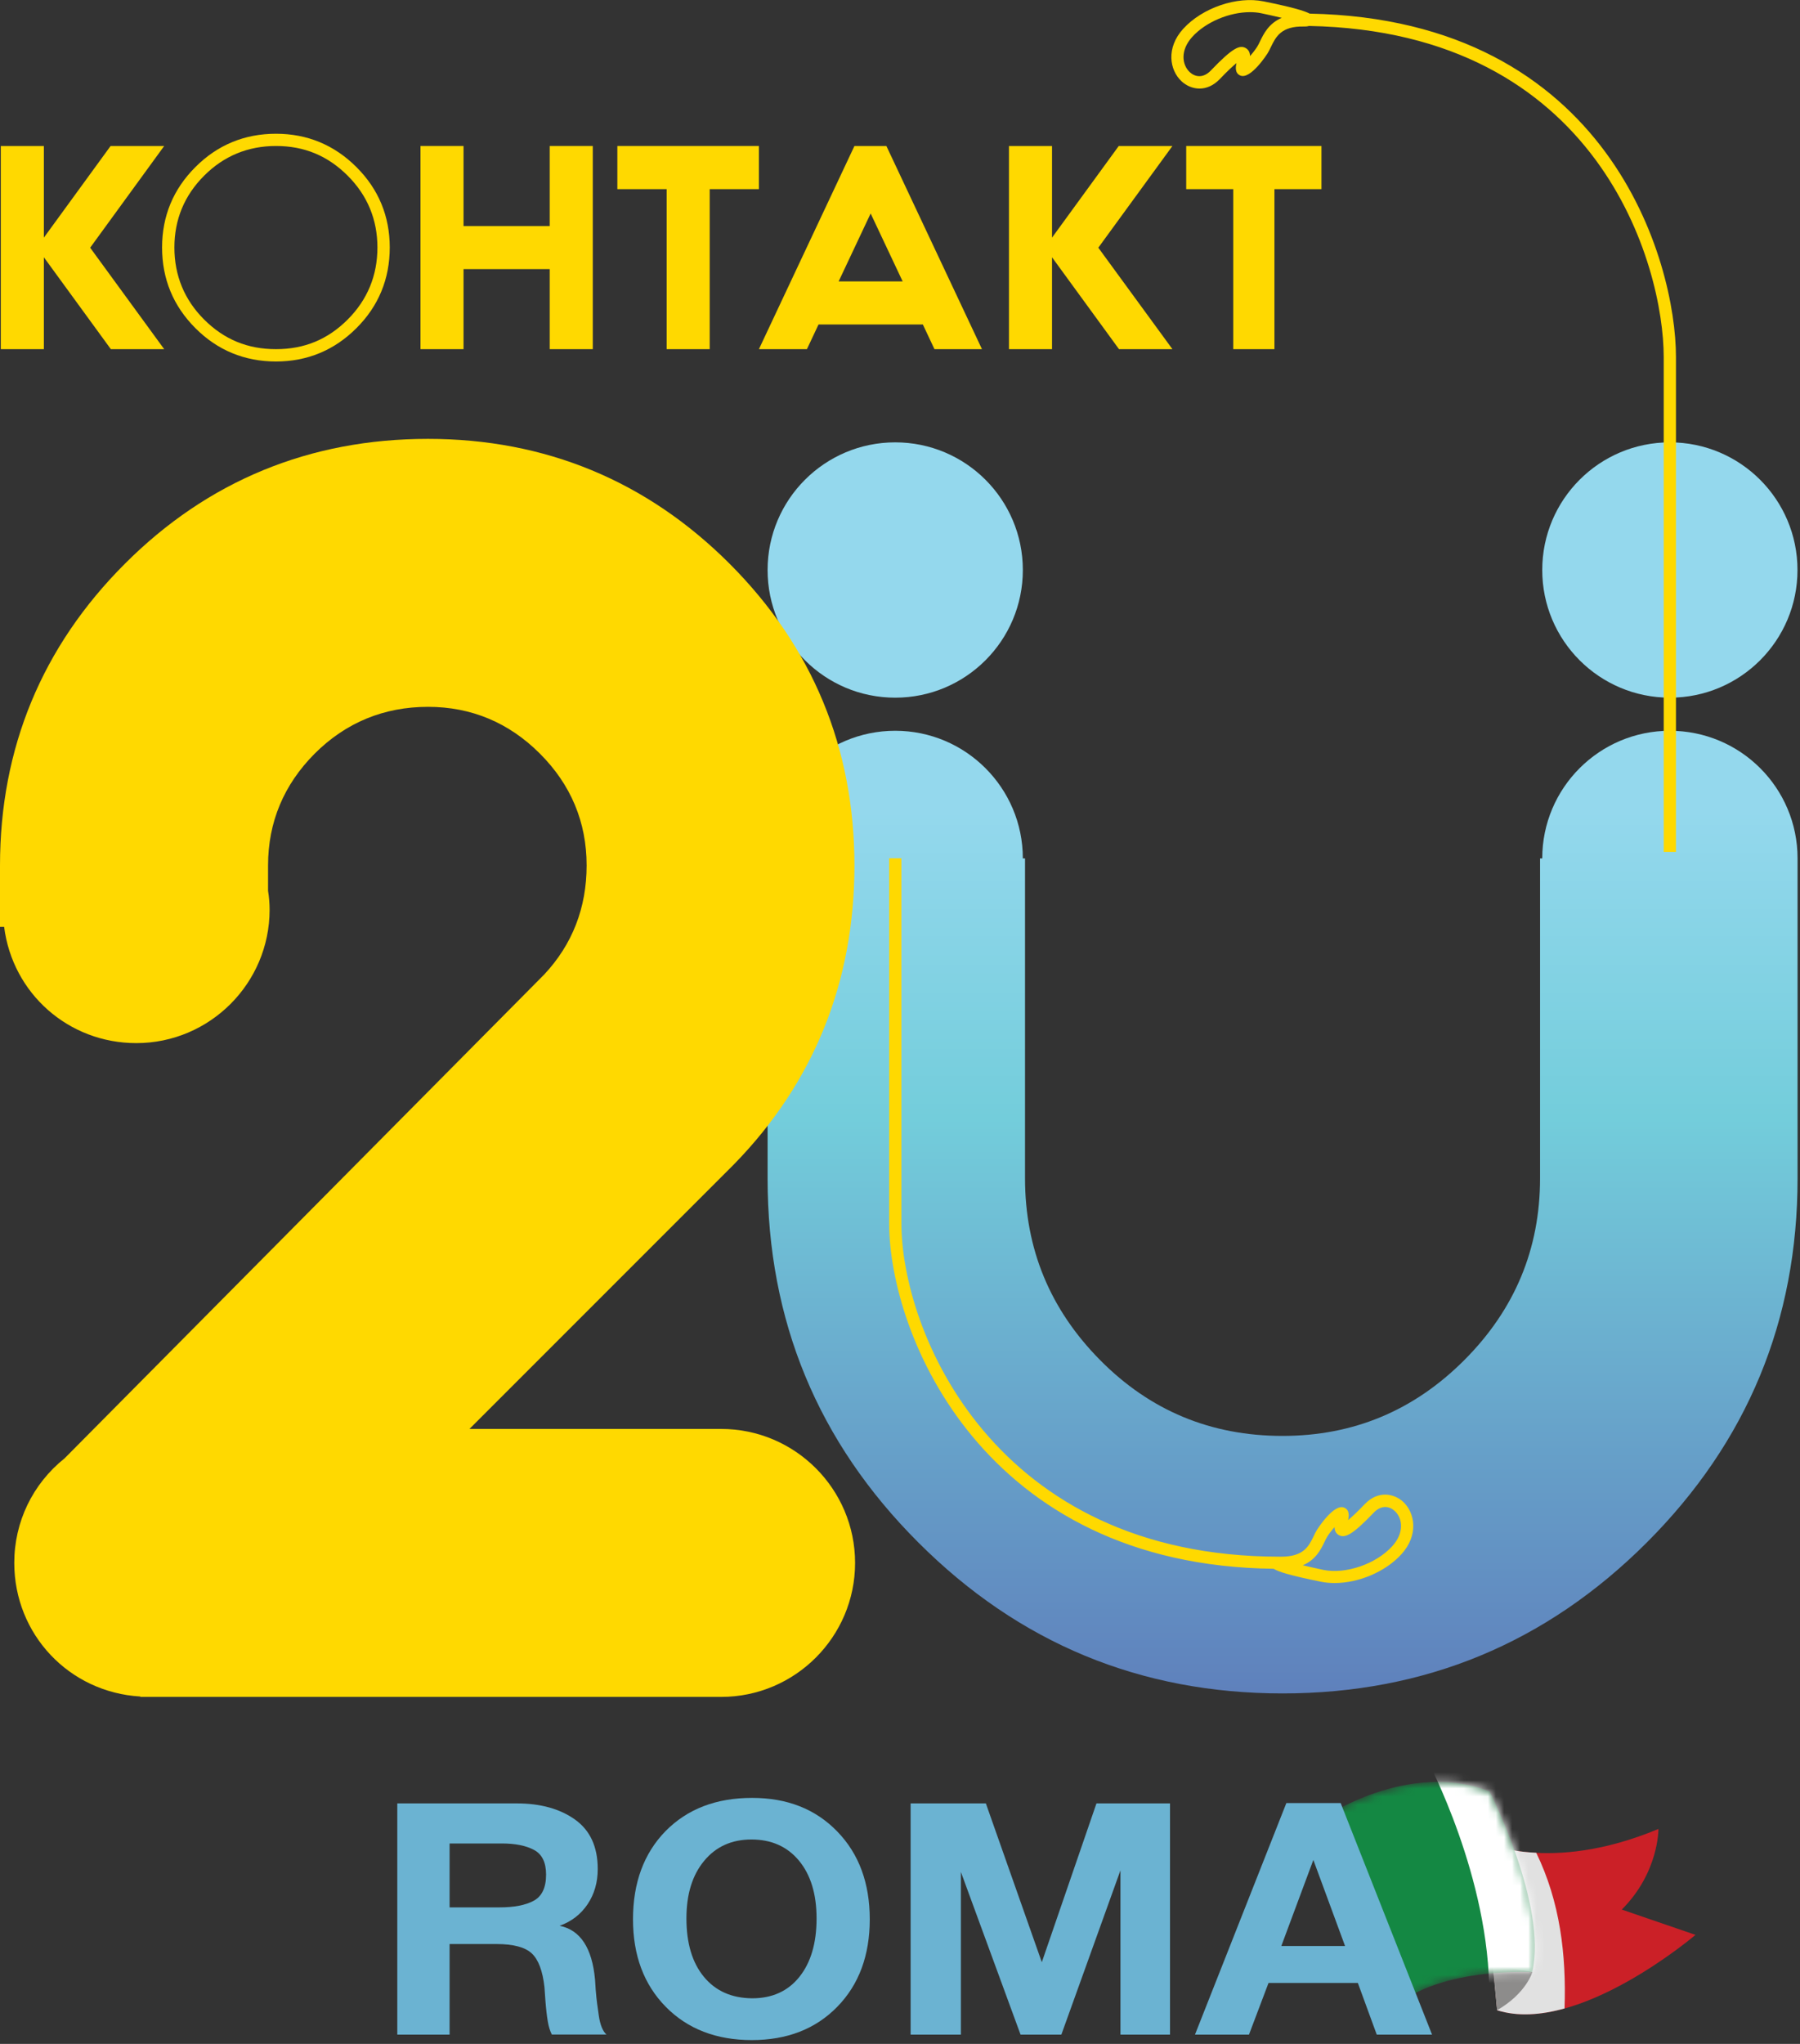 <svg width="222" height="252" viewBox="0 0 222 252" fill="none" xmlns="http://www.w3.org/2000/svg">
<rect x="0" y="0" width="222" height="252" fill="#333333" stroke="none"/>
<g clip-path="url(#clip0_473_5)">
<path d="M20.25 18H13.64L5.41 29.3V18H0.1V43.05H5.41V31.72L13.67 43.05H20.25L11.12 30.54L20.25 18Z" fill="#FFD900"/>
<path d="M34.039 16.49C30.169 16.49 26.819 17.87 24.099 20.6C21.369 23.32 19.989 26.66 19.989 30.51C19.989 34.39 21.369 37.73 24.099 40.46C26.819 43.19 30.169 44.57 34.039 44.57C37.889 44.57 41.229 43.19 43.959 40.46C46.689 37.74 48.069 34.39 48.069 30.51C48.069 26.66 46.689 23.32 43.959 20.6C41.229 17.87 37.889 16.49 34.039 16.49ZM42.889 39.39C40.419 41.86 37.529 43.05 34.039 43.05C30.529 43.05 27.629 41.85 25.169 39.39C22.739 36.96 21.509 33.97 21.509 30.51C21.509 27.07 22.739 24.1 25.169 21.67C27.599 19.23 30.579 18 34.039 18C37.529 18 40.419 19.2 42.889 21.67C45.319 24.1 46.549 27.08 46.549 30.51C46.549 33.97 45.319 36.95 42.889 39.39Z" fill="#FFD900"/>
<path d="M67.799 27.87H57.169V18H51.859V43.05H57.169V33.18H67.799V43.05H73.109V18H67.799V27.87Z" fill="#FFD900"/>
<path d="M93.6 18H76.14V23.32H82.22V43.05H87.53V23.32H93.6V18Z" fill="#FFD900"/>
<path d="M105.38 18L93.6 43.05H99.52L100.95 40.01H113.82L115.25 43.05H121.11L109.32 18H105.38ZM103.43 34.7L107.38 26.32L111.33 34.7H103.43Z" fill="#FFD900"/>
<path d="M137.979 18L129.749 29.3V18H124.439V43.05H129.749V31.72L138.009 43.05H144.599L135.459 30.54L144.599 18H137.979Z" fill="#FFD900"/>
<path d="M146.3 18V23.32H152.1V43.05H157.18V23.32H162.98V18H146.3Z" fill="#FFD900"/>
<path d="M110.41 86.02C119.103 86.02 126.15 78.973 126.15 70.28C126.15 61.587 119.103 54.54 110.41 54.54C101.717 54.54 94.67 61.587 94.67 70.28C94.67 78.973 101.717 86.02 110.41 86.02Z" fill="url(#paint0_linear_473_5)"/>
<path d="M205.95 86.02C214.643 86.02 221.69 78.973 221.69 70.28C221.69 61.587 214.643 54.54 205.95 54.54C197.257 54.54 190.21 61.587 190.21 70.28C190.21 78.973 197.257 86.02 205.95 86.02Z" fill="url(#paint1_linear_473_5)"/>
<path d="M205.95 90.1C197.26 90.1 190.21 97.15 190.21 105.84H189.94V145.28C189.94 153.99 186.82 161.46 180.6 167.69C174.37 173.93 166.9 177.04 158.18 177.04C149.35 177.04 141.85 173.93 135.68 167.69C129.51 161.46 126.42 153.99 126.42 145.28V105.84H126.15C126.15 97.15 119.1 90.1 110.41 90.1C101.72 90.1 94.67 97.15 94.67 105.84V145.28C94.67 162.82 100.86 177.8 113.27 190.19C125.67 202.59 140.64 208.79 158.18 208.79C175.72 208.79 190.69 202.59 203.1 190.19C215.5 177.79 221.7 162.82 221.7 145.28V105.84C221.7 97.14 214.65 90.1 205.95 90.1Z" fill="url(#paint2_linear_473_5)"/>
<path d="M88.94 209.22H17.31L17.3 209.17C8.54 208.66 1.76 201.52 1.76 192.69C1.76 187.65 4.02 182.96 7.97 179.8L8 179.77L67.13 120.14C70.59 116.44 72.35 111.92 72.35 106.7C72.35 101.37 70.41 96.73 66.58 92.91C62.76 89.09 58.12 87.15 52.79 87.15C47.35 87.15 42.65 89.09 38.82 92.91C35 96.74 33.06 101.38 33.06 106.7V109.83C33.19 110.65 33.25 111.42 33.25 112.17C33.25 121.23 25.87 128.61 16.81 128.61C8.45 128.61 1.55 122.49 0.51 114.28H0V106.71C0 92.24 5.18 79.72 15.4 69.51C25.61 59.29 38.19 54.11 52.78 54.11C67.25 54.11 79.77 59.29 89.99 69.51C100.2 79.73 105.38 92.24 105.38 106.71C105.38 121.06 100.38 133.46 90.53 143.55L57.9 176.18H88.94C98.05 176.18 105.46 183.59 105.46 192.7C105.46 201.81 98.05 209.22 88.94 209.22Z" fill="#FFD900"/>
<path d="M161.531 1.68C160.851 1.32 159.301 0.87 155.841 0.17C152.561 -0.5 148.291 0.96 145.931 3.55C143.801 5.89 144.231 8.63 145.721 10.02C146.301 10.56 147.091 10.92 147.941 10.92C148.761 10.92 149.641 10.58 150.441 9.75C151.431 8.71 152.081 8.12 152.501 7.78C152.401 8.19 152.261 9 152.961 9.31C154.241 9.86 156.301 6.63 156.321 6.6C156.471 6.36 156.611 6.08 156.751 5.78C157.361 4.53 158.021 3.2 160.841 3.27C160.971 3.27 161.211 3.27 161.441 3.2C197.271 3.89 205.191 32.79 205.191 44.02V105.04H206.701V44.01C206.711 32.37 198.531 2.41 161.531 1.68ZM155.401 5.1C155.281 5.35 155.171 5.58 155.041 5.78C154.841 6.1 154.511 6.53 154.171 6.91C154.161 6.52 154.031 6.15 153.641 5.93C152.931 5.52 152.061 5.84 149.341 8.69C148.361 9.71 147.361 9.47 146.741 8.9C145.761 7.98 145.551 6.2 147.041 4.55C148.721 2.7 151.631 1.5 154.161 1.5C154.641 1.5 155.101 1.54 155.541 1.63C156.261 1.78 157.191 1.99 158.081 2.2C156.471 2.89 155.851 4.17 155.401 5.1Z" fill="#FFD900"/>
<path d="M168.32 185.45C167.33 186.49 166.68 187.08 166.26 187.42C166.36 187.01 166.5 186.2 165.8 185.89C164.52 185.31 162.46 188.57 162.44 188.6C162.29 188.84 162.15 189.12 162.01 189.42C161.41 190.65 160.79 191.93 158.01 191.93C157.98 191.93 157.95 191.93 157.91 191.93C157.89 191.93 157.86 191.93 157.84 191.93C122.58 191.93 111.17 164.2 111.17 150.77V105.82H109.66V150.77C109.66 164.59 121.28 193.01 157.08 193.42C157.67 193.8 159.17 194.26 162.92 195.02C163.46 195.13 164.02 195.18 164.6 195.18C167.55 195.18 170.86 193.81 172.84 191.63C174.97 189.29 174.54 186.55 173.05 185.16C171.91 184.12 169.95 183.75 168.32 185.45ZM171.71 190.64C169.71 192.84 165.97 194.12 163.22 193.56C162.5 193.41 161.57 193.2 160.68 192.99C162.29 192.31 162.91 191.04 163.36 190.1C163.48 189.85 163.59 189.62 163.72 189.42C163.92 189.1 164.25 188.67 164.59 188.29C164.6 188.68 164.73 189.05 165.12 189.27C165.93 189.73 166.97 189.06 169.42 186.51C170.4 185.48 171.41 185.73 172.02 186.3C173 187.2 173.21 188.99 171.71 190.64Z" fill="#FFD900"/>
</g>
<g clip-path="url(#clip1_473_5)">
<path d="M182.78 227.04C182.78 227.04 191.04 231.14 204.54 225.5C204.54 225.5 204.61 230.86 200.02 235.44L209.11 238.56C209.11 238.56 194.53 251 184.65 247.85L182.78 227.04Z" fill="#CB2027"/>
<path d="M182.78 227.04L184.64 247.85C187.21 248.67 190.1 248.43 192.96 247.63C193.19 241.03 192.41 234.48 189.47 228.44C185.16 228.23 182.78 227.04 182.78 227.04Z" fill="#E1E1E1"/>
<path d="M184.641 247.85L184.101 242.34L188.991 243.14C188.991 243.14 188.261 245.76 184.641 247.85Z" fill="#8D8C8B"/>
<mask id="mask0_473_5" style="mask-type:luminance" maskUnits="userSpaceOnUse" x="163" y="219" width="27" height="30">
<path d="M163.23 224.12C163.23 224.12 173.66 216.96 183.71 220.87C183.71 220.87 190.88 234.88 188.98 243.15C188.98 243.15 176.58 242.46 171.27 248.15L163.23 224.12Z" fill="white"/>
</mask>
<g mask="url(#mask0_473_5)">
<path d="M163.23 224.12C163.23 224.12 173.66 216.96 183.71 220.87C183.71 220.87 190.88 234.88 188.98 243.15C188.98 243.15 176.58 242.46 171.27 248.15L163.23 224.12Z" fill="#148843"/>
</g>
<mask id="mask1_473_5" style="mask-type:luminance" maskUnits="userSpaceOnUse" x="163" y="219" width="27" height="30">
<path d="M163.23 224.12C163.23 224.12 173.66 216.96 183.71 220.87C183.71 220.87 190.88 234.88 188.98 243.15C188.98 243.15 176.58 242.46 171.27 248.15L163.23 224.12Z" fill="white"/>
</mask>
<g mask="url(#mask1_473_5)">
<path d="M176.03 217C176.03 217 183.79 231.54 183.67 246.09L191.79 245.35L187.62 219.25L176.03 217Z" fill="white"/>
</g>
<path d="M49 222.35H63.73C66.67 222.35 69.07 223.02 70.93 224.35C72.79 225.68 73.72 227.71 73.72 230.44C73.72 232.1 73.3 233.54 72.47 234.78C71.64 236.02 70.49 236.91 69.02 237.44C71.57 237.95 73.03 240.16 73.39 244.09C73.39 244.22 73.42 244.64 73.47 245.33C73.53 246.02 73.58 246.58 73.64 246.99C73.7 247.4 73.76 247.91 73.85 248.49C73.93 249.08 74.06 249.57 74.22 249.97C74.39 250.37 74.58 250.66 74.8 250.85H68.06C67.84 250.42 67.67 249.88 67.56 249.23C67.45 248.58 67.35 247.74 67.27 246.71C67.19 245.68 67.15 245.12 67.15 245.01C66.93 243.01 66.41 241.62 65.59 240.85C64.77 240.08 63.32 239.69 61.24 239.69H55.45V250.86H49V222.35ZM55.45 227.28V235.17H61.61C63.41 235.17 64.82 234.9 65.83 234.35C66.84 233.8 67.35 232.73 67.35 231.13C67.35 229.64 66.86 228.62 65.87 228.09C64.89 227.56 63.56 227.29 61.9 227.29H55.45V227.28Z" fill="#6BB3D2"/>
<path d="M92.76 221.67C97.09 221.67 100.59 223.05 103.26 225.81C105.94 228.57 107.27 232.18 107.27 236.64C107.27 241.1 105.93 244.7 103.26 247.43C100.58 250.17 97.07 251.53 92.72 251.53C88.34 251.53 84.8 250.16 82.11 247.43C79.42 244.69 78.07 241.1 78.07 236.64C78.07 232.13 79.41 228.51 82.08 225.77C84.77 223.04 88.32 221.67 92.76 221.67ZM92.68 226.8C90.24 226.8 88.29 227.68 86.84 229.44C85.38 231.2 84.66 233.56 84.66 236.53C84.66 239.6 85.38 242 86.82 243.74C88.26 245.48 90.24 246.36 92.77 246.38C95.24 246.38 97.18 245.5 98.59 243.74C100 241.98 100.71 239.58 100.71 236.53C100.71 233.54 99.99 231.17 98.55 229.42C97.1 227.67 95.14 226.8 92.68 226.8Z" fill="#6BB3D2"/>
<path d="M112.31 250.86V222.35H121.59L128.49 241.93L135.23 222.35H144.3V250.86H138.19V230.6L130.9 250.86H125.87L118.51 230.8V250.86H112.31Z" fill="#6BB3D2"/>
<path d="M165.35 222.31L176.62 250.86H169.8L167.47 244.49H156.45L154.04 250.86H147.38L158.65 222.31H165.35ZM165.89 239.93L161.98 229.32L158.03 239.93H165.89Z" fill="#6BB3D2"/>
</g>
<defs>
<linearGradient id="paint0_linear_473_5" x1="110.413" y1="225.655" x2="110.413" y2="97.679" gradientUnits="userSpaceOnUse">
<stop stop-color="#5B6FB5"/>
<stop offset="0.336" stop-color="#659CC7"/>
<stop offset="0.473" stop-color="#6BAFCF"/>
<stop offset="0.686" stop-color="#73CDDB"/>
<stop offset="0.982" stop-color="#94D8ED"/>
</linearGradient>
<linearGradient id="paint1_linear_473_5" x1="205.953" y1="225.655" x2="205.953" y2="97.679" gradientUnits="userSpaceOnUse">
<stop stop-color="#5B6FB5"/>
<stop offset="0.336" stop-color="#659CC7"/>
<stop offset="0.473" stop-color="#6BAFCF"/>
<stop offset="0.686" stop-color="#73CDDB"/>
<stop offset="0.982" stop-color="#94D8ED"/>
</linearGradient>
<linearGradient id="paint2_linear_473_5" x1="158.183" y1="225.655" x2="158.183" y2="97.678" gradientUnits="userSpaceOnUse">
<stop stop-color="#5B6FB5"/>
<stop offset="0.336" stop-color="#659CC7"/>
<stop offset="0.473" stop-color="#6BAFCF"/>
<stop offset="0.686" stop-color="#73CDDB"/>
<stop offset="0.982" stop-color="#94D8ED"/>
</linearGradient>
<clipPath id="clip0_473_5">
<rect width="221.7" height="209.22" fill="white"/>
</clipPath>
<clipPath id="clip1_473_5">
<rect width="160.1" height="34.54" fill="white" transform="translate(49 217)"/>
</clipPath>
</defs>
</svg>
